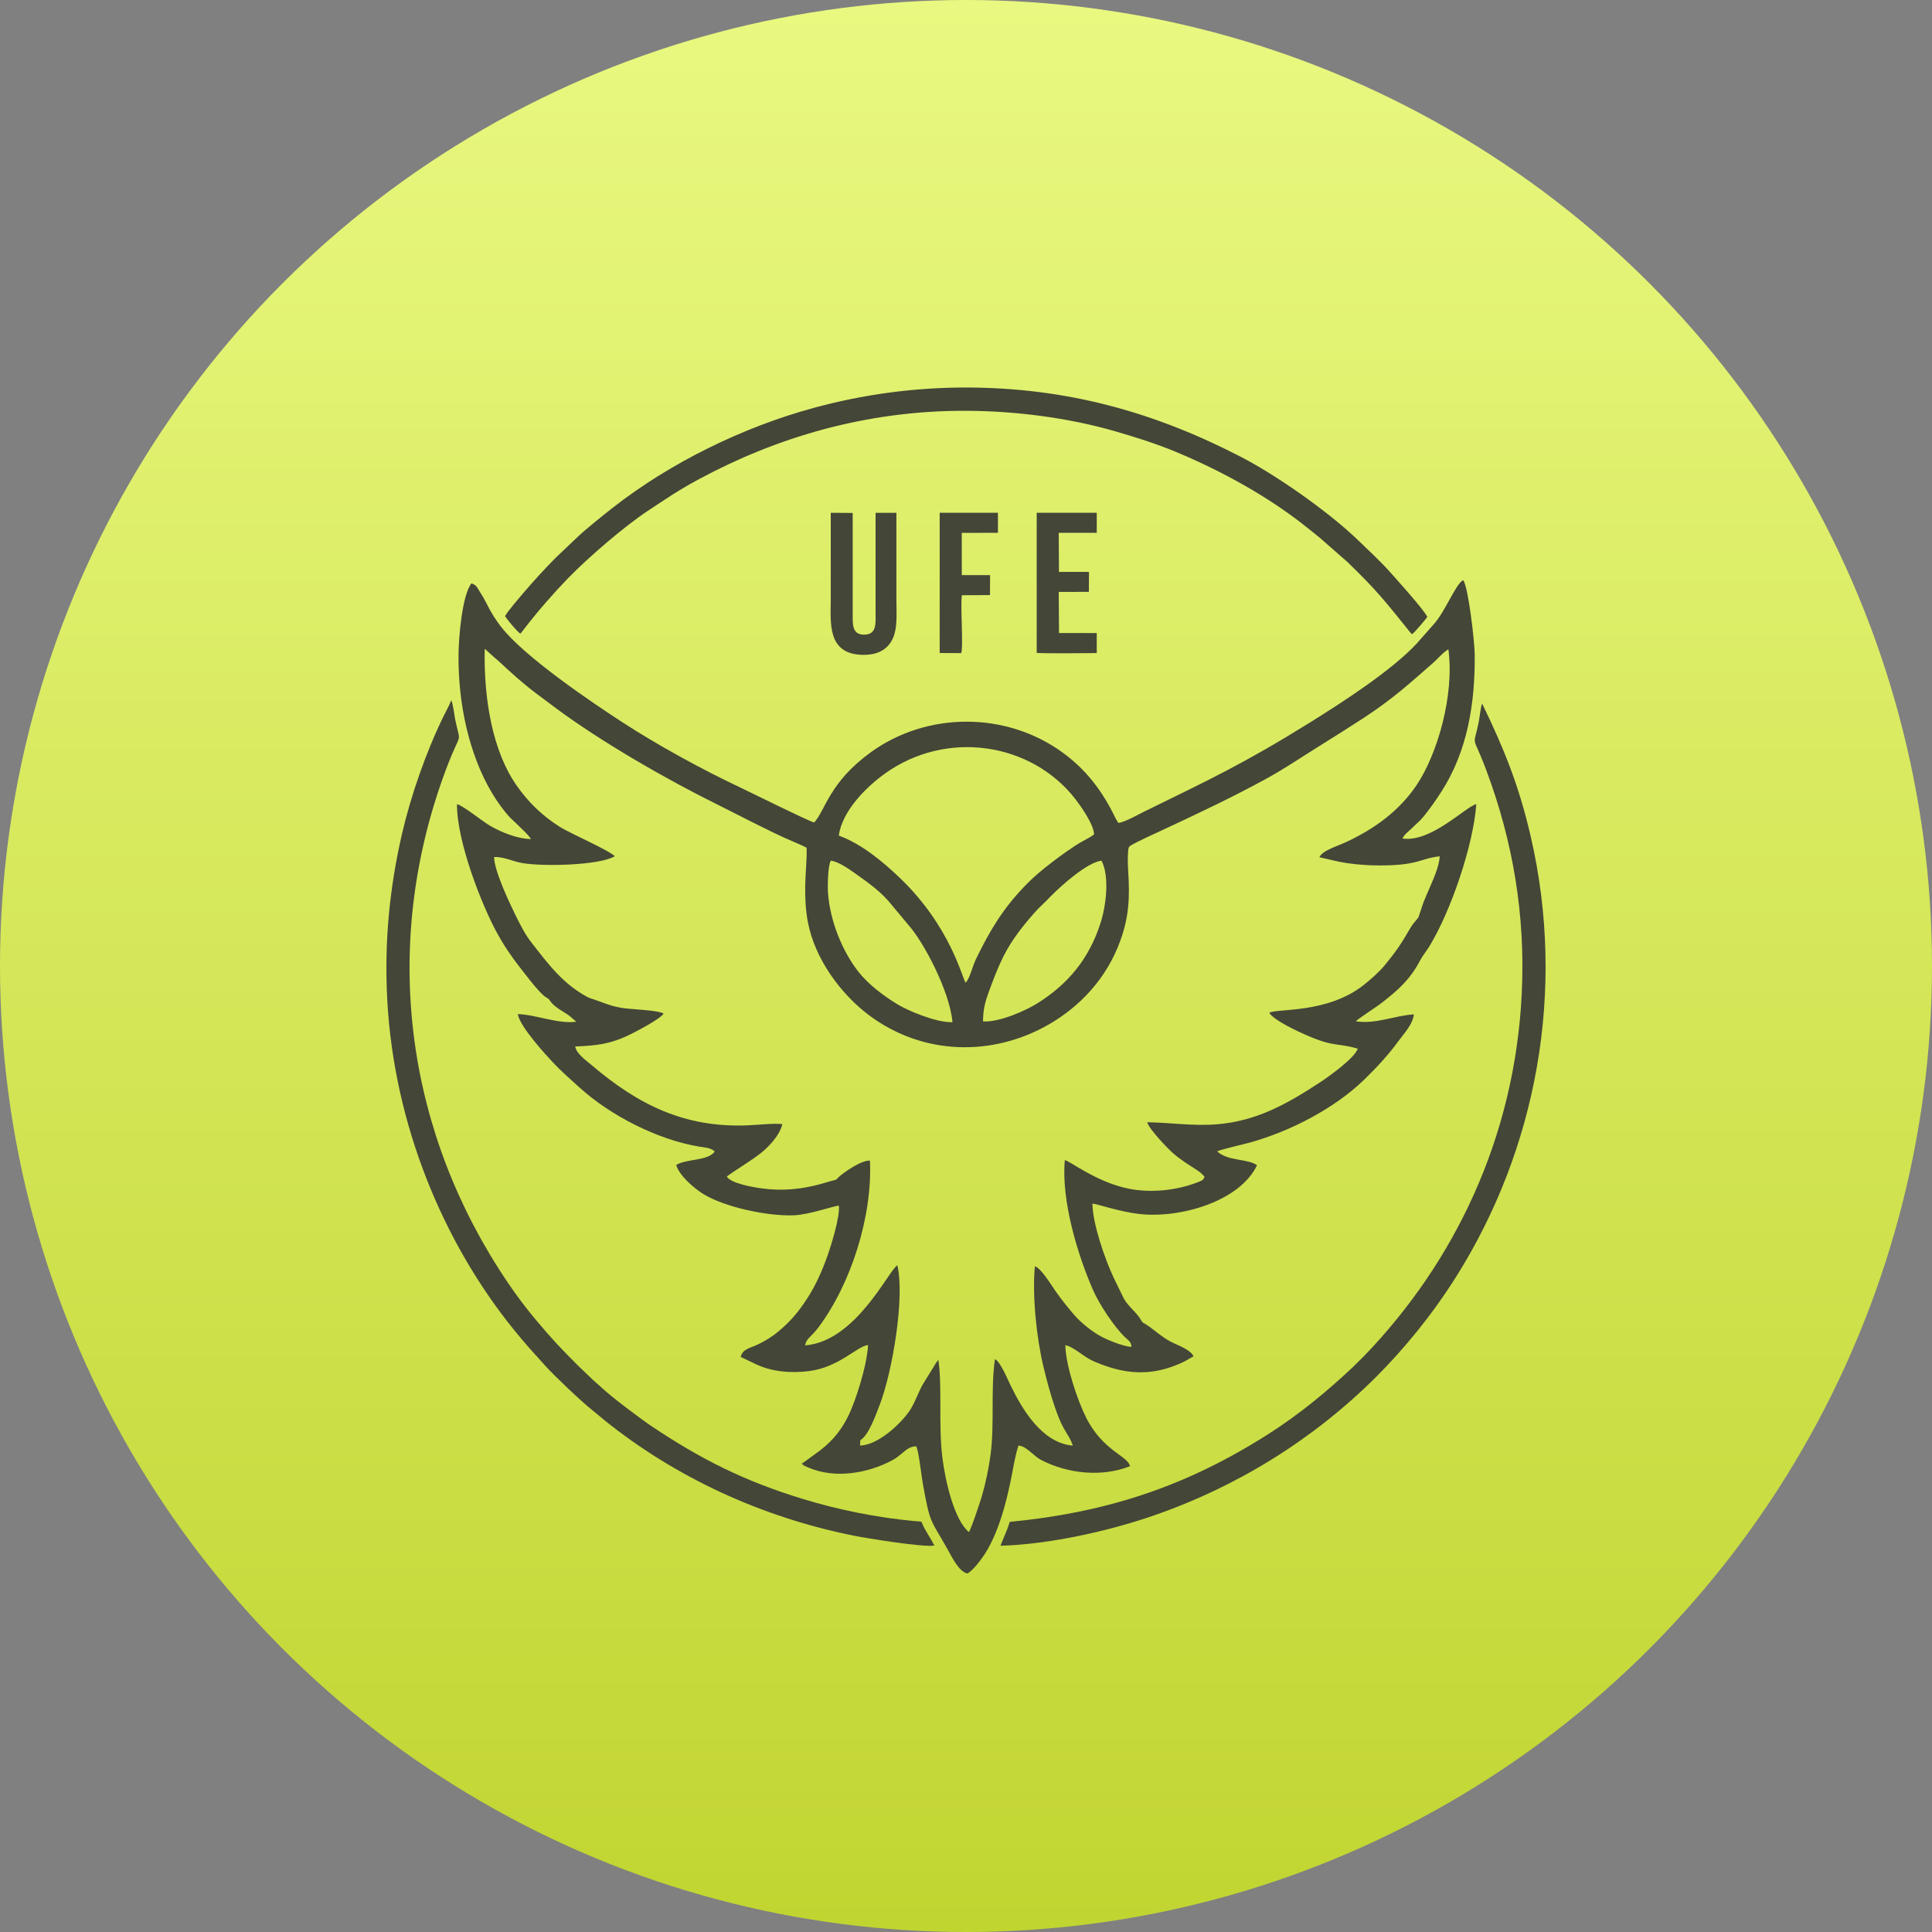 <?xml version="1.0" encoding="UTF-8"?> <svg xmlns="http://www.w3.org/2000/svg" width="40" height="40" viewBox="0 0 40 40" fill="none"><rect x="0" y="0" width="40" height="40" fill="#808080" stroke="none"/> <circle cx="20" cy="20" r="20" fill="url(#paint0_linear_124_370)"></circle> <path fill-rule="evenodd" clip-rule="evenodd" d="M20.352 21.147C20.354 20.903 20.396 20.741 20.472 20.535C20.69 19.941 20.828 19.611 21.225 19.124C21.307 19.022 21.478 18.822 21.566 18.744C21.628 18.688 21.691 18.621 21.75 18.561C21.975 18.332 22.51 17.854 22.806 17.819C22.975 18.145 22.901 18.748 22.787 19.105C22.55 19.849 22.114 20.375 21.473 20.776C21.248 20.917 20.691 21.171 20.352 21.147ZM19.72 21.163C19.392 21.177 18.801 20.927 18.579 20.792C18.275 20.606 17.967 20.37 17.766 20.111C17.438 19.687 17.187 19.075 17.143 18.492C17.133 18.35 17.139 17.927 17.2 17.82C17.347 17.83 17.588 18 17.684 18.068C17.976 18.275 18.251 18.465 18.472 18.748L18.806 19.148C19.118 19.495 19.662 20.515 19.72 21.163ZM17.366 17.3C17.436 16.791 17.929 16.298 18.32 16.017C19.587 15.106 21.346 15.362 22.267 16.547C22.366 16.676 22.644 17.062 22.652 17.275C22.613 17.311 22.475 17.385 22.424 17.412C22.244 17.507 21.939 17.73 21.785 17.849C21.564 18.019 21.402 18.152 21.211 18.351C20.763 18.819 20.503 19.249 20.208 19.853C20.129 20.015 20.095 20.221 19.994 20.346C19.923 20.269 19.691 19.188 18.622 18.168C18.278 17.841 17.841 17.473 17.366 17.3V17.3ZM15.716 23.902C15.873 23.785 16.139 23.527 16.198 23.273C16.016 23.253 15.676 23.291 15.479 23.299C14.169 23.353 13.204 22.865 12.254 22.056C12.154 21.971 11.931 21.817 11.909 21.666C12.347 21.649 12.612 21.616 12.966 21.456C13.128 21.382 13.659 21.106 13.74 20.986C13.645 20.921 13.154 20.898 12.999 20.883C12.719 20.857 12.565 20.788 12.329 20.703C12.28 20.685 12.212 20.668 12.17 20.646C11.654 20.373 11.349 19.957 10.996 19.505C10.878 19.354 10.779 19.161 10.684 18.97C10.567 18.734 10.229 18.029 10.23 17.744C10.433 17.735 10.622 17.837 10.819 17.87C11.253 17.943 12.411 17.917 12.728 17.728C12.616 17.606 11.809 17.257 11.595 17.122C11.221 16.886 10.94 16.61 10.701 16.27C10.201 15.561 10.015 14.492 10.035 13.438C10.071 13.457 10.059 13.452 10.088 13.479L10.221 13.599C10.253 13.631 10.283 13.65 10.317 13.681C10.582 13.929 10.833 14.157 11.127 14.376C11.255 14.472 11.386 14.569 11.511 14.663C12.445 15.357 13.813 16.146 14.889 16.675C15.187 16.822 15.482 16.978 15.781 17.124C15.93 17.198 16.078 17.271 16.234 17.342C16.32 17.382 16.65 17.517 16.7 17.553C16.709 17.793 16.674 18.087 16.671 18.338C16.668 18.592 16.679 18.846 16.726 19.09C16.872 19.861 17.415 20.59 18.003 21.027C19.119 21.855 20.555 21.878 21.716 21.209C22.347 20.846 22.909 20.268 23.195 19.475C23.371 18.99 23.393 18.602 23.359 18.049C23.351 17.923 23.345 17.783 23.355 17.655C23.36 17.593 23.356 17.538 23.405 17.508C23.558 17.417 23.909 17.259 24.077 17.181C24.811 16.839 25.545 16.492 26.227 16.117C26.589 15.918 26.897 15.708 27.23 15.5C27.56 15.293 27.888 15.089 28.214 14.877C28.834 14.472 29.168 14.164 29.676 13.72C29.771 13.637 29.882 13.499 29.988 13.443C30.114 14.397 29.759 15.612 29.333 16.249C28.974 16.785 28.465 17.155 27.881 17.429C27.681 17.524 27.381 17.606 27.317 17.748C27.515 17.79 27.688 17.842 27.912 17.873C28.131 17.904 28.351 17.918 28.575 17.918C29.373 17.918 29.406 17.771 29.808 17.729C29.797 17.939 29.676 18.2 29.601 18.377C29.558 18.479 29.513 18.575 29.473 18.678C29.455 18.722 29.371 18.988 29.368 18.992C29.315 19.07 29.272 19.087 29.185 19.239C29.005 19.551 28.898 19.705 28.673 19.98C28.558 20.121 28.381 20.276 28.237 20.391C27.477 20.995 26.418 20.874 26.279 20.97C26.375 21.126 26.871 21.357 27.093 21.451C27.633 21.681 27.678 21.587 28.111 21.711C28.049 21.907 27.502 22.297 27.316 22.418C26.659 22.846 26.026 23.212 25.189 23.278C24.697 23.317 24.234 23.242 23.75 23.235C23.8 23.389 24.183 23.784 24.281 23.871C24.429 24.003 24.617 24.119 24.793 24.233C24.868 24.282 24.883 24.306 24.939 24.36C24.916 24.432 24.89 24.44 24.813 24.471C24.368 24.648 23.834 24.704 23.365 24.61C22.708 24.478 22.148 24.035 22.046 24.019C21.969 24.852 22.309 25.975 22.631 26.711C22.756 26.997 23.071 27.478 23.297 27.69C23.353 27.743 23.431 27.79 23.423 27.887C23.234 27.871 22.888 27.727 22.748 27.643C22.569 27.537 22.369 27.372 22.248 27.233C22.107 27.07 21.977 26.908 21.842 26.715C21.758 26.593 21.546 26.247 21.426 26.218C21.368 26.833 21.463 27.707 21.601 28.285C21.672 28.582 21.752 28.883 21.85 29.162C21.899 29.301 21.953 29.442 22.019 29.562C22.073 29.661 22.184 29.818 22.21 29.93C21.566 29.874 21.159 29.168 20.919 28.675C20.852 28.537 20.711 28.19 20.599 28.14C20.508 28.775 20.593 29.476 20.509 30.113C20.471 30.401 20.408 30.703 20.33 30.97C20.293 31.093 20.109 31.656 20.059 31.719C19.762 31.477 19.572 30.681 19.51 30.171C19.428 29.495 19.51 28.724 19.428 28.155L19.377 28.221C19.364 28.244 19.352 28.264 19.339 28.284L19.098 28.675C18.998 28.86 18.927 29.081 18.812 29.238C18.617 29.505 18.169 29.921 17.806 29.929L17.812 29.817C17.985 29.719 18.135 29.288 18.211 29.092C18.476 28.407 18.736 26.865 18.579 26.196C18.401 26.294 17.722 27.776 16.667 27.855C16.7 27.7 16.787 27.693 16.944 27.483C17.622 26.579 18.066 25.174 18.011 24.028C17.817 24.025 17.475 24.274 17.376 24.36C17.294 24.432 17.352 24.416 17.223 24.447C17.16 24.463 17.098 24.483 17.037 24.501C16.616 24.623 16.203 24.664 15.767 24.604C15.569 24.577 15.117 24.495 15.048 24.357C15.242 24.215 15.465 24.088 15.716 23.902V23.902ZM9.761 12.078C9.568 12.32 9.495 13.196 9.493 13.58C9.487 14.556 9.704 15.615 10.191 16.426C10.304 16.614 10.441 16.801 10.568 16.935C10.606 16.974 10.647 17.005 10.685 17.045C10.779 17.142 10.924 17.262 10.994 17.371C10.701 17.37 10.358 17.218 10.15 17.099C9.982 17.002 9.591 16.678 9.461 16.65C9.458 17.432 9.98 18.753 10.294 19.322C10.521 19.735 10.731 19.988 11.014 20.347C11.068 20.415 11.241 20.62 11.316 20.655C11.423 20.705 11.331 20.753 11.696 20.969C11.808 21.035 11.843 21.082 11.931 21.154C11.553 21.205 11.08 21.003 10.721 20.996C10.761 21.258 11.316 21.855 11.45 21.999C11.621 22.181 11.823 22.357 12.011 22.527C12.638 23.093 13.605 23.593 14.468 23.738C14.57 23.755 14.723 23.76 14.797 23.842C14.654 24.041 14.221 23.986 14 24.119C14.063 24.341 14.371 24.603 14.562 24.721C15.007 24.994 15.886 25.181 16.428 25.162C16.76 25.151 17.285 24.957 17.368 24.963C17.394 25.197 17.204 25.797 17.128 26.011C17.014 26.331 16.88 26.625 16.712 26.884C16.521 27.178 16.351 27.373 16.102 27.578C15.995 27.667 15.851 27.758 15.707 27.828C15.511 27.922 15.384 27.923 15.334 28.093L15.629 28.234C15.961 28.401 16.383 28.436 16.758 28.386C17.382 28.302 17.73 27.879 17.973 27.847C17.949 28.273 17.717 29.012 17.55 29.342C17.376 29.684 17.161 29.907 16.873 30.107C16.776 30.174 16.683 30.251 16.601 30.302C16.628 30.344 16.685 30.361 16.733 30.382C17.281 30.623 17.971 30.504 18.477 30.231C18.57 30.181 18.631 30.125 18.704 30.065C18.769 30.012 18.857 29.939 18.971 29.946C19.023 30.052 19.079 30.57 19.108 30.727C19.259 31.556 19.252 31.429 19.614 32.068C19.706 32.23 19.852 32.547 20.034 32.578C20.172 32.488 20.353 32.246 20.453 32.068C20.685 31.655 20.819 31.16 20.919 30.686C20.972 30.437 21.01 30.158 21.086 29.929C21.25 29.938 21.401 30.146 21.548 30.223C22.105 30.514 22.814 30.587 23.395 30.356C23.357 30.143 22.838 30.048 22.486 29.348C22.316 29.01 22.067 28.29 22.056 27.851C22.23 27.883 22.434 28.09 22.623 28.174C23.102 28.386 23.574 28.487 24.097 28.348C24.215 28.317 24.318 28.278 24.425 28.233C24.475 28.211 24.519 28.19 24.569 28.162C24.616 28.136 24.666 28.101 24.709 28.086C24.669 27.965 24.446 27.875 24.312 27.814C24.143 27.737 24.036 27.649 23.912 27.555C23.851 27.508 23.79 27.46 23.721 27.417C23.677 27.389 23.658 27.392 23.631 27.343C23.533 27.166 23.372 27.069 23.267 26.884L23.052 26.442C22.874 26.064 22.62 25.329 22.618 24.919C22.72 24.927 23.17 25.085 23.577 25.133C24.433 25.233 25.669 24.873 26.025 24.125C25.831 23.984 25.43 24.046 25.201 23.84C25.247 23.804 25.77 23.686 25.883 23.654C26.721 23.419 27.627 22.951 28.247 22.35C28.505 22.098 28.738 21.85 28.955 21.552C29.075 21.388 29.245 21.216 29.273 21.002C28.88 21.023 28.489 21.209 28.072 21.145C28.123 21.087 28.481 20.859 28.579 20.784C28.948 20.5 29.198 20.278 29.41 19.87C29.455 19.784 29.532 19.693 29.587 19.603C30.031 18.885 30.505 17.503 30.565 16.649C30.353 16.693 29.628 17.451 29.036 17.36C29.078 17.268 29.186 17.196 29.251 17.129C29.336 17.042 29.391 17.008 29.472 16.907C29.602 16.747 29.721 16.579 29.842 16.391C30.382 15.553 30.543 14.562 30.532 13.542C30.529 13.279 30.402 12.167 30.295 12.011C30.142 12.08 29.92 12.669 29.681 12.928L29.325 13.331C28.803 13.889 27.788 14.543 27.143 14.945C25.771 15.8 25.056 16.134 23.688 16.804C23.552 16.871 23.309 17.011 23.159 17.039C23.112 16.986 23.073 16.892 23.039 16.826C22.784 16.326 22.457 15.912 21.997 15.578C20.829 14.729 19.191 14.729 18.022 15.58C17.175 16.197 17.1 16.75 16.858 17.029C16.754 17.009 15.476 16.374 15.316 16.299C14.526 15.928 13.594 15.414 12.896 14.96C12.271 14.555 10.851 13.598 10.369 12.971C10.265 12.836 10.165 12.681 10.078 12.503C10.036 12.418 9.989 12.336 9.94 12.261C9.879 12.168 9.872 12.114 9.761 12.078V12.078Z" fill="#444637"></path> <path fill-rule="evenodd" clip-rule="evenodd" d="M19.345 31.999C19.278 31.863 19.147 31.675 19.1 31.558C19.072 31.49 19.099 31.507 18.934 31.492C18.161 31.422 17.348 31.257 16.624 31.035C15.384 30.657 14.494 30.198 13.503 29.537C13.287 29.393 12.659 28.923 12.46 28.733C12.374 28.651 12.299 28.597 12.215 28.51L11.982 28.288C11.591 27.897 11.45 27.748 11.095 27.327C10.83 27.013 10.556 26.633 10.318 26.257C8.352 23.169 7.915 19.441 9.238 15.919C9.56 15.062 9.542 15.473 9.421 14.88C9.41 14.822 9.375 14.541 9.34 14.499C9.319 14.573 9.224 14.744 9.184 14.827C8.822 15.567 8.509 16.462 8.322 17.268C8.067 18.374 7.953 19.51 8.018 20.704C8.16 23.305 9.185 25.731 10.633 27.523C10.889 27.839 11.033 27.993 11.293 28.281C11.462 28.469 12.036 29.019 12.263 29.196C12.352 29.266 12.425 29.332 12.519 29.408C13.991 30.59 15.764 31.41 17.674 31.794C17.951 31.85 19.122 32.039 19.345 31.999V31.999Z" fill="#444637"></path> <path fill-rule="evenodd" clip-rule="evenodd" d="M30.687 14.568C30.656 14.62 30.633 14.866 30.615 14.951C30.498 15.53 30.471 15.141 30.773 15.949C31.325 17.423 31.585 18.952 31.506 20.578C31.36 23.558 30.113 26.134 28.241 28.076L28.012 28.302C27.473 28.81 26.901 29.282 26.261 29.69C24.586 30.757 22.958 31.309 20.905 31.509C20.853 31.692 20.738 31.922 20.716 32.003C21.74 31.974 22.971 31.692 23.858 31.387C25.613 30.783 27.197 29.799 28.493 28.505C29.069 27.929 29.65 27.225 30.155 26.422C31.805 23.795 32.434 20.521 31.69 17.31C31.446 16.257 31.142 15.509 30.687 14.568V14.568Z" fill="#444637"></path> <path fill-rule="evenodd" clip-rule="evenodd" d="M10.457 12.758C10.512 12.842 10.708 13.079 10.772 13.118C10.774 13.116 10.778 13.109 10.779 13.111C10.781 13.113 10.786 13.106 10.787 13.105L10.871 12.997C11.141 12.647 11.464 12.277 11.771 11.961C12.183 11.538 12.93 10.894 13.419 10.572C13.596 10.456 13.754 10.348 13.939 10.231C14.113 10.121 14.302 10.011 14.491 9.91C16.044 9.078 17.893 8.496 20.008 8.505C21.04 8.509 22.121 8.653 23.05 8.918C23.5 9.047 23.935 9.185 24.347 9.356C25.304 9.755 26.284 10.295 27.08 10.937C27.166 11.006 27.236 11.063 27.319 11.129L27.899 11.637C28.508 12.226 28.686 12.457 29.199 13.095L29.233 13.131C29.288 13.096 29.509 12.832 29.552 12.771C29.439 12.572 28.888 11.967 28.738 11.798C28.608 11.652 28.239 11.299 28.069 11.138C27.453 10.559 26.421 9.838 25.713 9.47C23.925 8.541 22.109 8.027 20.008 8.023C18.911 8.021 17.849 8.173 16.857 8.442C15.383 8.842 13.879 9.579 12.688 10.511C12.51 10.65 12.121 10.96 11.955 11.12L11.501 11.552C11.287 11.766 11.048 12.029 10.853 12.257C10.782 12.341 10.487 12.681 10.457 12.758V12.758Z" fill="#444637"></path> <path fill-rule="evenodd" clip-rule="evenodd" d="M18.559 10.617L18.128 10.618L18.128 12.669C18.128 12.898 18.159 13.137 17.895 13.14C17.634 13.143 17.654 12.918 17.654 12.695L17.654 10.62L17.2 10.617C17.2 11.219 17.2 11.818 17.2 12.416C17.2 12.881 17.115 13.55 17.87 13.558C18.169 13.561 18.363 13.449 18.467 13.254C18.589 13.026 18.559 12.71 18.559 12.429C18.559 11.825 18.559 11.221 18.559 10.617V10.617Z" fill="#444637"></path> <path fill-rule="evenodd" clip-rule="evenodd" d="M21.464 13.518C21.667 13.531 22.457 13.524 22.707 13.521L22.707 13.107L21.926 13.106L21.92 12.255L22.544 12.254L22.546 11.841L21.925 11.841L21.92 11.032L22.707 11.031L22.707 10.617L21.464 10.617L21.464 13.518V13.518Z" fill="#444637"></path> <path fill-rule="evenodd" clip-rule="evenodd" d="M19.455 13.52L19.9 13.522C19.95 13.399 19.88 12.544 19.915 12.323L20.497 12.321L20.498 11.907L19.913 11.907L19.912 11.033L20.661 11.031L20.661 10.617L19.455 10.617L19.455 13.52V13.52Z" fill="#444637"></path> <defs> <linearGradient id="paint0_linear_124_370" x1="20" y1="0" x2="20" y2="40" gradientUnits="userSpaceOnUse"> <stop offset="0" stop-color="#E9F880"></stop> <stop offset="1" stop-color="#C1D531"></stop> </linearGradient> </defs> </svg> 